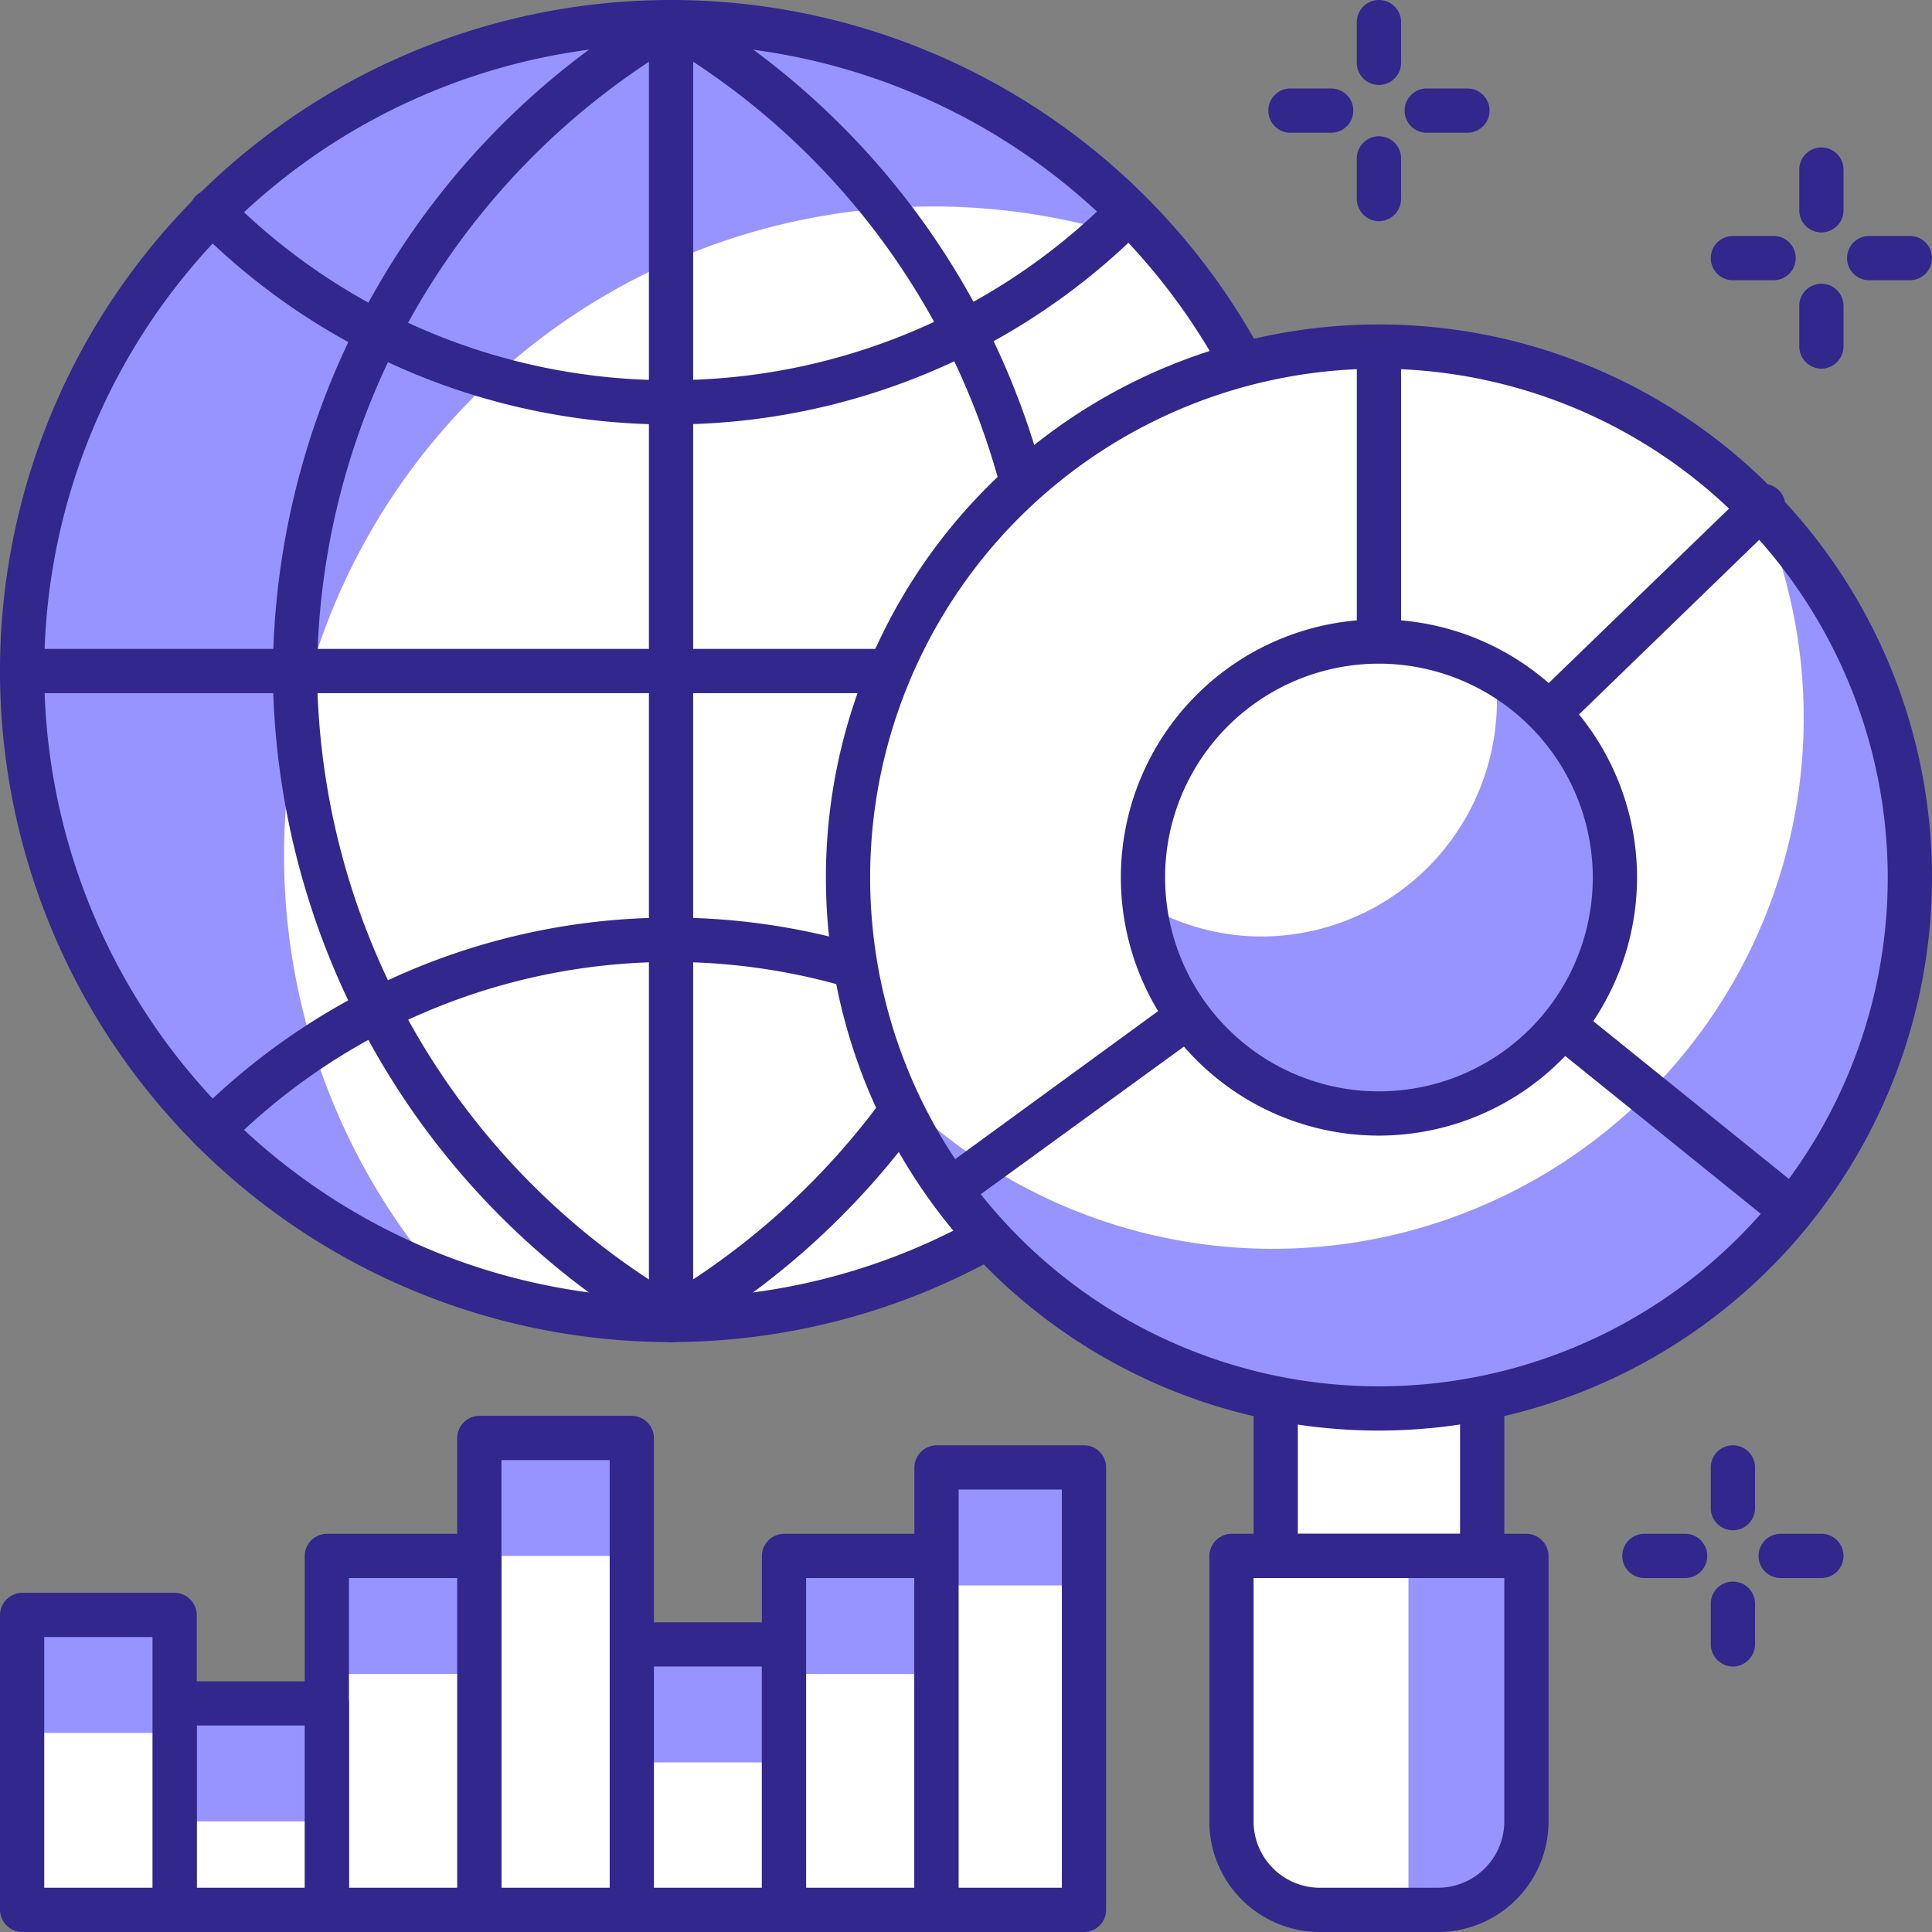 <svg xmlns="http://www.w3.org/2000/svg" viewBox="0 0 65.5 65.5"><rect x="0" y="0" width="65.5" height="65.5" fill="#808080" stroke="none"/><g id="Layer_2" data-name="Layer 2"><g id="Layer_1-2" data-name="Layer 1"><path d="M.75,22.75a22,22,0,1,1,22,22A22,22,0,0,1,.75,22.75Z" style="fill:#fff"/><path d="M31.63,7a21.85,21.85,0,0,1,7.82,1.44A22,22,0,1,0,14.92,43.31,22,22,0,0,1,31.63,7Z" style="fill:#9794ff"/><path d="M22.75,45.5A22.75,22.75,0,1,1,45.5,22.75,22.78,22.78,0,0,1,22.75,45.5Zm0-44A21.25,21.25,0,1,0,44,22.75,21.27,21.27,0,0,0,22.75,1.5Z" style="fill:#31278c"/><path d="M22.75,45.5a.75.75,0,0,1-.38-.1A26.4,26.4,0,0,1,9.25,22.85,26.46,26.46,0,0,1,22.37.1a.76.76,0,0,1,.76,0A26.4,26.4,0,0,1,36.25,22.65,26.46,26.46,0,0,1,23.13,45.4.75.75,0,0,1,22.75,45.5Zm0-43.88a25,25,0,0,0-12,21.23,24.88,24.88,0,0,0,12,21,25,25,0,0,0,12-21.23A24.88,24.88,0,0,0,22.75,1.62Z" style="fill:#31278c"/><path d="M22.75,14.39A22.6,22.6,0,0,1,6.66,7.72.75.75,0,1,1,7.72,6.66a21.1,21.1,0,0,0,15,6.23,21.1,21.1,0,0,0,15-6.23.75.75,0,1,1,1.06,1.06A22.6,22.6,0,0,1,22.75,14.39Z" style="fill:#31278c"/><path d="M7.19,39.06a.79.79,0,0,1-.53-.22.75.75,0,0,1,0-1.06,22.74,22.74,0,0,1,32.18,0,.75.75,0,0,1-1.06,1.06,21.25,21.25,0,0,0-30.06,0A.75.75,0,0,1,7.19,39.06Z" style="fill:#31278c"/><path d="M44.75,23.5H.75a.75.75,0,0,1,0-1.5h44a.75.75,0,0,1,0,1.5Z" style="fill:#31278c"/><path d="M22.75,45.5a.76.76,0,0,1-.75-.75V.75a.75.75,0,0,1,1.5,0v44A.76.76,0,0,1,22.75,45.5Z" style="fill:#31278c"/><rect x="43.25" y="45.75" width="7" height="7" style="fill:#fff"/><path d="M50.25,53.5h-7a.76.76,0,0,1-.75-.75v-7a.76.76,0,0,1,.75-.75h7a.76.76,0,0,1,.75.75v7A.76.76,0,0,1,50.25,53.5ZM44,52h5.5V46.5H44Z" style="fill:#31278c"/><path d="M48.75,64.75h-4a3,3,0,0,1-3-3v-9h10v9A3,3,0,0,1,48.75,64.75Z" style="fill:#9794ff"/><path d="M47.75,64.75h-3a3,3,0,0,1-3-3v-9h6Z" style="fill:#fff"/><path d="M48.75,65.5h-4A3.75,3.75,0,0,1,41,61.75v-9a.76.76,0,0,1,.75-.75h10a.76.76,0,0,1,.75.75v9A3.75,3.75,0,0,1,48.75,65.5Zm-6.25-12v8.25A2.25,2.25,0,0,0,44.75,64h4A2.25,2.25,0,0,0,51,61.75V53.5Z" style="fill:#31278c"/><circle cx="46.75" cy="29.75" r="18" style="fill:#fff"/><path d="M59.7,17.26A18,18,0,0,1,30.2,36.84,18,18,0,1,0,59.7,17.26Z" style="fill:#9794ff"/><path d="M46.75,48.5A18.75,18.75,0,1,1,65.5,29.75,18.77,18.77,0,0,1,46.75,48.5Zm0-36A17.25,17.25,0,1,0,64,29.75,17.27,17.27,0,0,0,46.75,12.5Z" style="fill:#31278c"/><path d="M46.75,30.5a.72.72,0,0,1-.29-.06.75.75,0,0,1-.46-.69v-18a.75.75,0,0,1,1.5,0V28L59.17,16.71a.75.75,0,1,1,1,1.08L47.27,30.29A.73.73,0,0,1,46.75,30.5Z" style="fill:#31278c"/><path d="M60.76,41.79a.76.76,0,0,1-.47-.16L46.73,30.69,32.63,40.94a.74.74,0,0,1-1-.16.75.75,0,0,1,.16-1.05L46.31,29.14a.74.74,0,0,1,.91,0l14,11.29a.75.75,0,0,1-.48,1.33Z" style="fill:#31278c"/><circle cx="46.75" cy="29.75" r="8" style="fill:#fff"/><path d="M50.66,22.81c0,.31.09.62.09.94a8,8,0,0,1-8,8,7.86,7.86,0,0,1-3.91-1.06,8,8,0,1,0,11.82-7.88Z" style="fill:#9794ff"/><path d="M46.75,38.5a8.75,8.75,0,1,1,8.75-8.75A8.76,8.76,0,0,1,46.75,38.5Zm0-16A7.25,7.25,0,1,0,54,29.75,7.26,7.26,0,0,0,46.75,22.5Z" style="fill:#31278c"/><rect x="21.41" y="55.75" width="5.17" height="9" style="fill:#9794ff"/><rect x="21.41" y="59.75" width="5.17" height="5" style="fill:#fff"/><path d="M26.58,65.5H21.41a.76.76,0,0,1-.75-.75v-9a.76.76,0,0,1,.75-.75h5.17a.75.75,0,0,1,.75.75v9A.75.75,0,0,1,26.58,65.5ZM22.16,64h3.67V56.5H22.16Z" style="fill:#31278c"/><rect x="16.25" y="48.75" width="5.17" height="16" style="fill:#9794ff"/><rect x="16.25" y="52.75" width="5.17" height="12" style="fill:#fff"/><path d="M21.42,65.5H16.25a.76.76,0,0,1-.75-.75v-16a.76.76,0,0,1,.75-.75h5.17a.76.76,0,0,1,.75.75v16A.76.76,0,0,1,21.42,65.5ZM17,64h3.67V49.5H17Z" style="fill:#31278c"/><rect x="26.58" y="52.75" width="5.17" height="12" style="fill:#9794ff"/><rect x="26.58" y="56.75" width="5.17" height="8" style="fill:#fff"/><path d="M31.75,65.5H26.58a.76.76,0,0,1-.75-.75v-12a.76.76,0,0,1,.75-.75h5.17a.76.76,0,0,1,.75.75v12A.76.76,0,0,1,31.75,65.5ZM27.33,64H31V53.5H27.33Z" style="fill:#31278c"/><rect x="31.75" y="49.75" width="5" height="15" style="fill:#9794ff"/><rect x="31.75" y="53.75" width="5" height="11" style="fill:#fff"/><path d="M36.75,65.5h-5a.76.76,0,0,1-.75-.75v-15a.76.76,0,0,1,.75-.75h5a.75.75,0,0,1,.75.75v15A.75.75,0,0,1,36.75,65.5ZM32.5,64H36V50.5H32.5Z" style="fill:#31278c"/><rect x="11.08" y="52.75" width="5.17" height="12" style="fill:#9794ff"/><rect x="11.08" y="56.75" width="5.17" height="8" style="fill:#fff"/><path d="M16.25,65.5H11.08a.76.76,0,0,1-.75-.75v-12a.76.76,0,0,1,.75-.75h5.17a.76.76,0,0,1,.75.75v12A.76.76,0,0,1,16.25,65.5ZM11.83,64H15.5V53.5H11.83Z" style="fill:#31278c"/><rect x="5.92" y="57.75" width="5.17" height="7" style="fill:#9794ff"/><rect x="5.92" y="61.75" width="5.17" height="3" style="fill:#fff"/><path d="M11.08,65.5H5.92a.75.75,0,0,1-.75-.75v-7A.75.75,0,0,1,5.92,57h5.16a.75.75,0,0,1,.75.75v7A.75.75,0,0,1,11.08,65.5ZM6.67,64h3.66V58.5H6.67Z" style="fill:#31278c"/><rect x="0.75" y="54.75" width="5.17" height="10" style="fill:#9794ff"/><rect x="0.75" y="58.75" width="5.17" height="6" style="fill:#fff"/><path d="M5.92,65.5H.75A.76.76,0,0,1,0,64.75v-10A.76.76,0,0,1,.75,54H5.92a.76.76,0,0,1,.75.75v10A.76.76,0,0,1,5.92,65.5ZM1.5,64H5.17V55.5H1.5Z" style="fill:#31278c"/><path d="M60.13,9.5H58.75a.75.75,0,0,1,0-1.5h1.38a.75.75,0,0,1,0,1.5Z" style="fill:#31278c"/><path d="M64.75,9.5H63.37a.75.75,0,0,1,0-1.5h1.38a.75.75,0,0,1,0,1.5Z" style="fill:#31278c"/><path d="M61.75,12.5a.76.76,0,0,1-.75-.75V10.37a.75.75,0,0,1,1.5,0v1.38A.76.76,0,0,1,61.75,12.5Z" style="fill:#31278c"/><path d="M61.75,7.88A.75.75,0,0,1,61,7.13V5.75a.75.75,0,0,1,1.5,0V7.13A.75.75,0,0,1,61.75,7.88Z" style="fill:#31278c"/><path d="M57.13,53.5H55.75a.75.75,0,0,1,0-1.5h1.38a.75.75,0,0,1,0,1.5Z" style="fill:#31278c"/><path d="M61.75,53.5H60.37a.75.75,0,0,1,0-1.5h1.38a.75.75,0,0,1,0,1.5Z" style="fill:#31278c"/><path d="M58.75,56.5a.76.76,0,0,1-.75-.75V54.37a.75.75,0,0,1,1.5,0v1.38A.76.76,0,0,1,58.75,56.5Z" style="fill:#31278c"/><path d="M58.75,51.88a.75.75,0,0,1-.75-.75V49.75a.75.75,0,0,1,1.5,0v1.38A.75.75,0,0,1,58.75,51.88Z" style="fill:#31278c"/><path d="M45.13,4.5H43.75a.75.75,0,0,1,0-1.5h1.38a.75.75,0,0,1,0,1.5Z" style="fill:#31278c"/><path d="M49.75,4.5H48.37a.75.75,0,0,1,0-1.5h1.38a.75.75,0,0,1,0,1.5Z" style="fill:#31278c"/><path d="M46.75,7.5A.76.76,0,0,1,46,6.75V5.37a.75.75,0,1,1,1.5,0V6.75A.76.76,0,0,1,46.75,7.5Z" style="fill:#31278c"/><path d="M46.75,2.88A.75.75,0,0,1,46,2.13V.75a.75.75,0,0,1,1.5,0V2.13A.75.75,0,0,1,46.75,2.88Z" style="fill:#31278c"/></g></g></svg>
